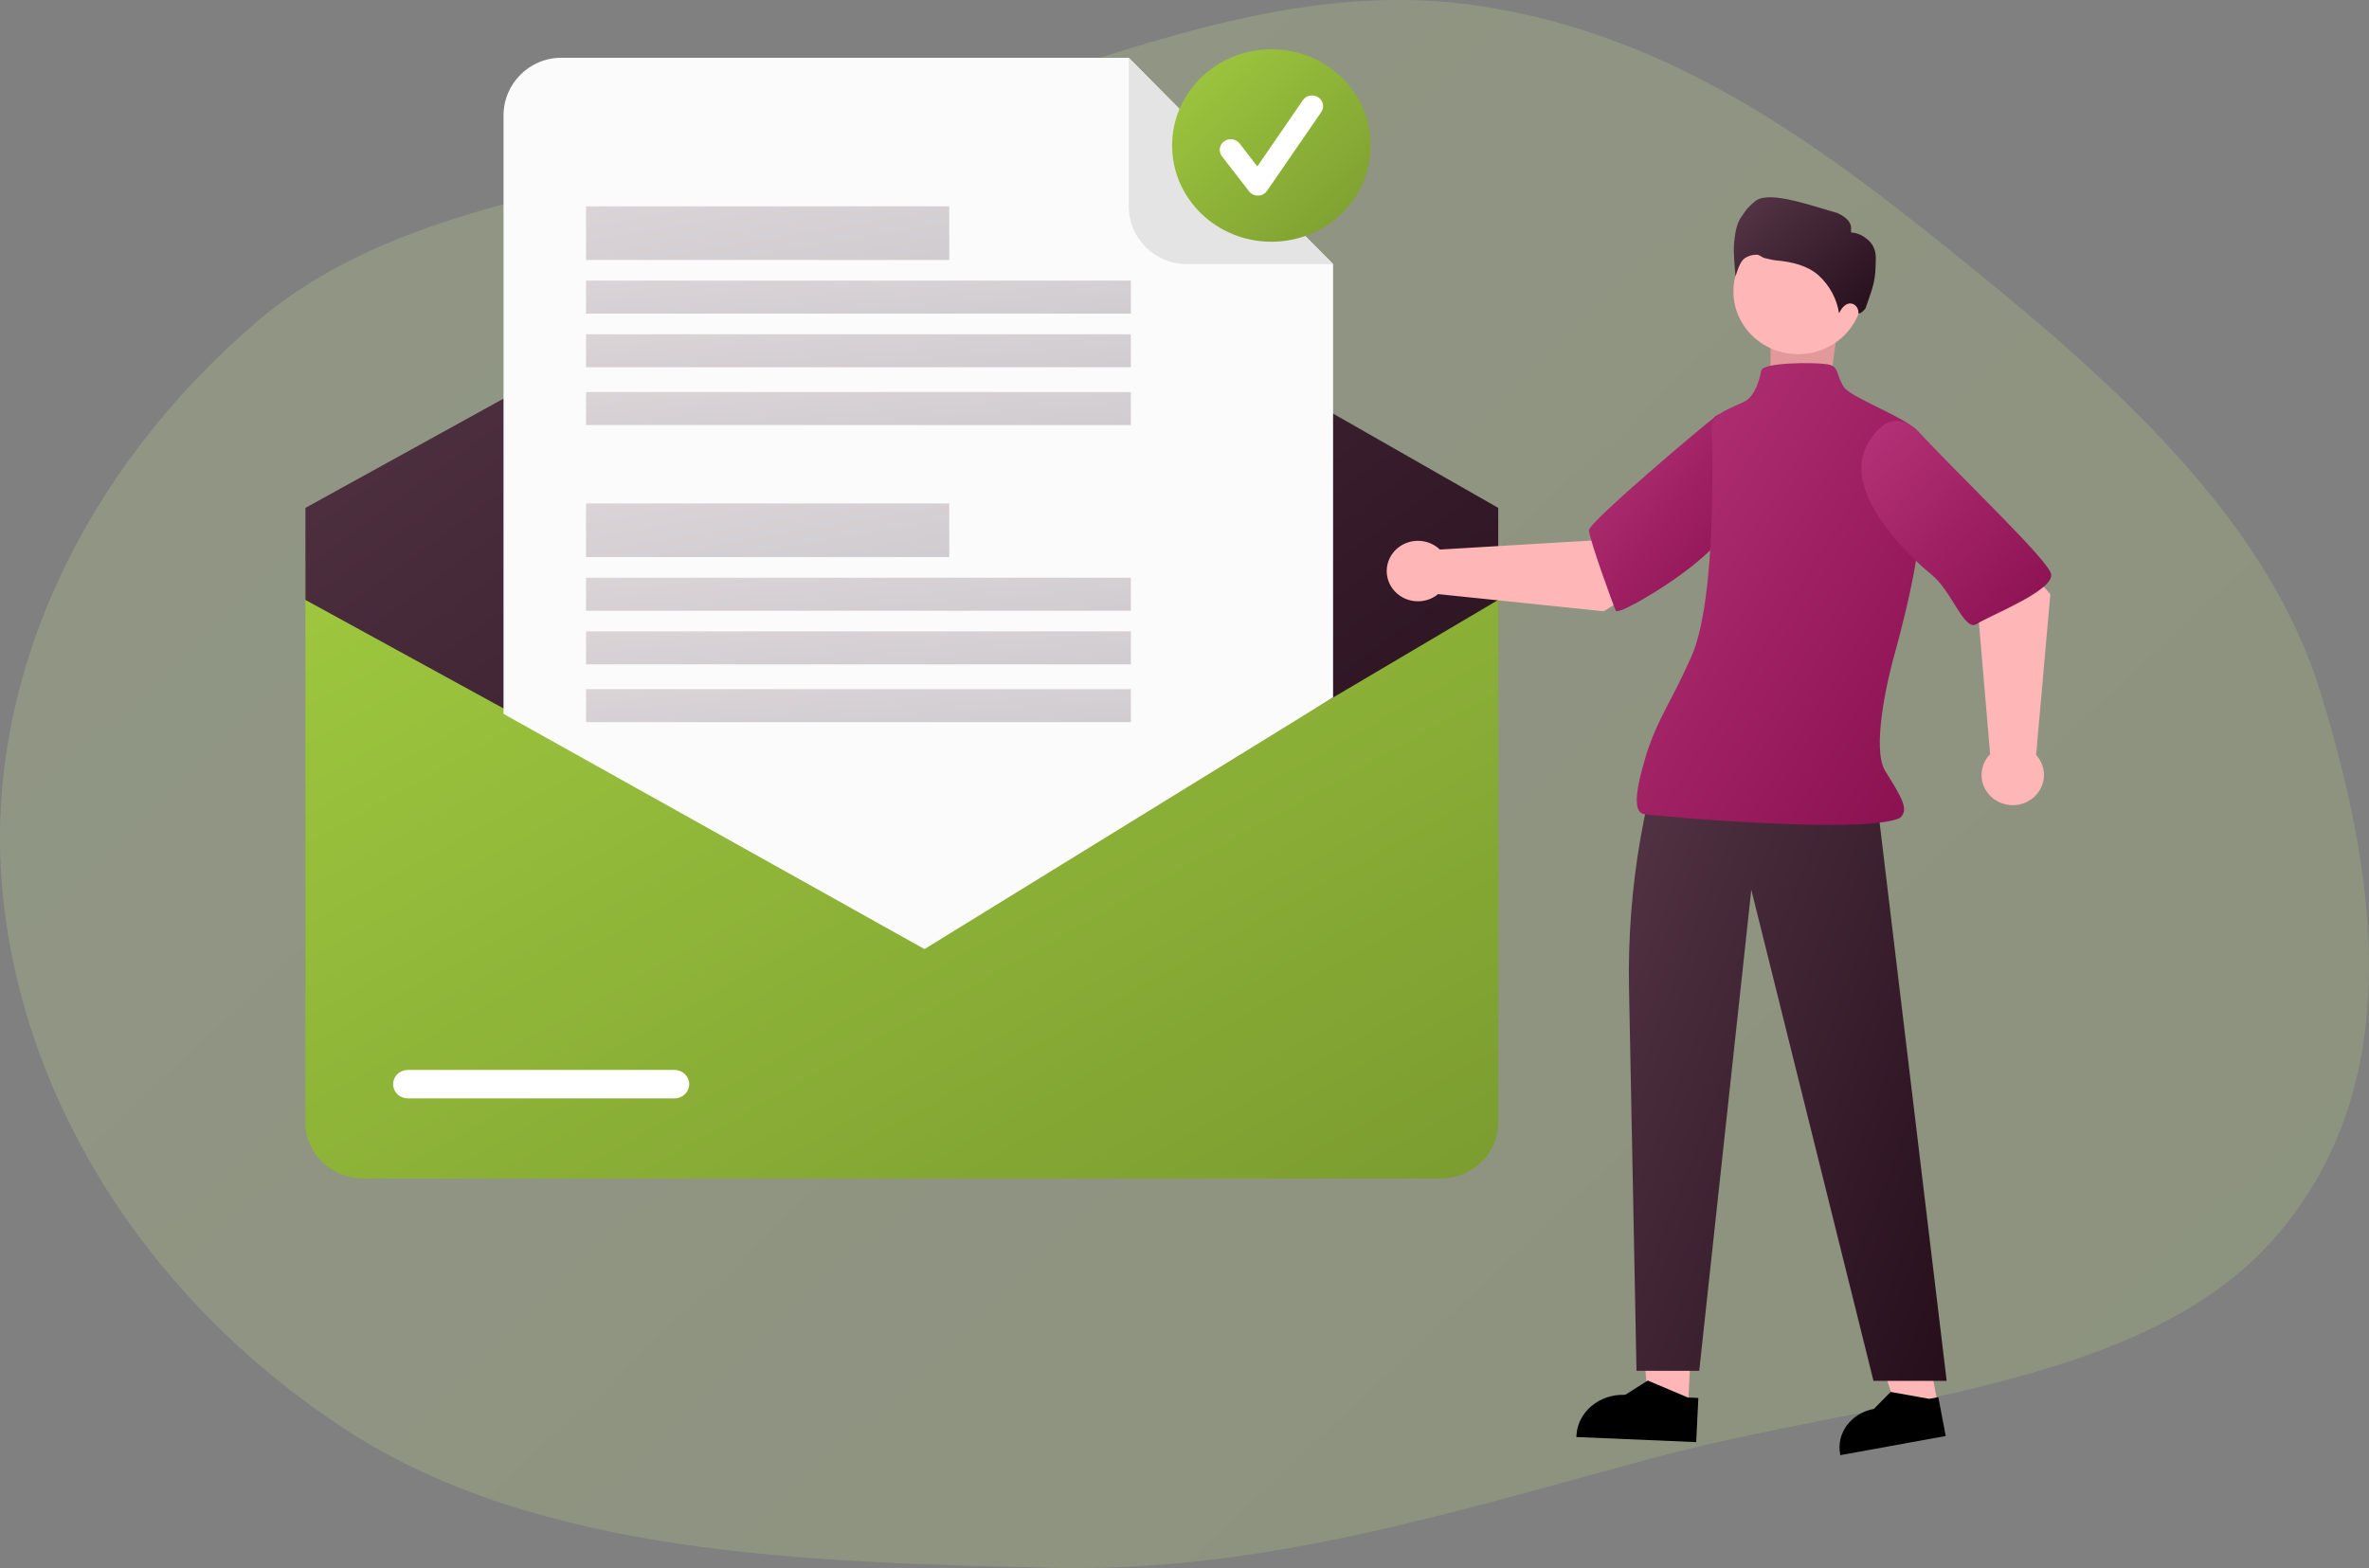<svg width="574" height="380" viewBox="0 0 574 380" fill="none" xmlns="http://www.w3.org/2000/svg">
<rect x="0" y="0" width="574" height="380" fill="#808080" stroke="none"/>
<path opacity="0.2" fill-rule="evenodd" clip-rule="evenodd" d="M62.171 78.016C100.486 45.195 162.294 43.435 216.108 29.439C263.337 17.155 308.231 -5.619 357.231 1.272C406.983 8.27 444.59 37.939 479.736 66.515C516.148 96.121 550.108 128.009 562.336 168.037C575.773 212.022 583.692 262.852 551.085 300.074C518.961 336.746 453.453 339.042 399.869 353.502C351.854 366.46 305.907 381.052 255.139 379.94C194.925 378.622 130.41 376.802 83.984 346.586C34.492 314.375 4.536 264.554 0.445 214.177C-3.561 164.861 19.698 114.398 62.171 78.016Z" fill="url(#paint0_linear_10022_64164)"/>
<path d="M349.01 285.591H88.006C84.292 285.587 80.732 284.163 78.107 281.633C75.481 279.102 74.004 275.672 74 272.093V136.892C74.004 133.314 75.481 129.883 78.107 127.352C80.733 124.822 84.292 123.399 88.006 123.395H349.01C352.723 123.399 356.283 124.822 358.909 127.352C361.535 129.883 363.012 133.314 363.016 136.892V272.093C363.012 275.672 361.535 279.102 358.909 281.633C356.283 284.163 352.723 285.587 349.01 285.591Z" fill="url(#paint1_linear_10022_64164)"/>
<path fill-rule="evenodd" clip-rule="evenodd" d="M363.016 123.08L221 41.99L74 123.08L74 145.064H74V145.38L224 227.575L363.016 145.38V123.396L363.016 123.08Z" fill="url(#paint2_linear_10022_64164)"/>
<path d="M163.424 266.189H98.82C97.874 266.189 96.966 265.826 96.296 265.178C95.627 264.531 95.251 263.653 95.251 262.738C95.251 261.823 95.627 260.945 96.296 260.298C96.966 259.651 97.874 259.287 98.82 259.287H163.424C164.37 259.287 165.278 259.651 165.947 260.298C166.617 260.945 166.993 261.823 166.993 262.738C166.993 263.653 166.617 264.531 165.947 265.178C165.278 265.826 164.37 266.189 163.424 266.189V266.189Z" fill="white"/>
<path d="M408.947 342.16L399.504 341.758L396.635 308.169L410.571 308.762L408.947 342.16Z" fill="#FFB6B6"/>
<path d="M470.193 343.805L460.903 345.494L450.229 313.417L463.939 310.924L470.193 343.805Z" fill="#FFB6B6"/>
<path d="M410.983 349.479L381.946 348.245L381.963 347.908C382.096 345.159 383.415 342.574 385.629 340.721C387.843 338.867 390.771 337.897 393.768 338.024L399.252 334.56L408.969 338.67L411.503 338.778L410.983 349.479Z" fill="black"/>
<path d="M471.439 347.998L445.911 352.641L445.855 352.345C445.395 349.927 446.001 347.417 447.539 345.368C449.077 343.319 451.421 341.899 454.057 341.419L458.103 337.325L467.42 338.989L469.649 338.583L471.439 347.998Z" fill="black"/>
<path d="M449.667 160.199L452.17 169.406C452.17 169.406 453.67 169.252 454.734 193.619L471.67 334.639H453.938L424.335 215.627L411.717 332.194H396.518L394.706 239.486C394.23 215.101 398.447 190.842 407.144 167.943L449.667 160.199Z" fill="url(#paint3_linear_10022_64164)"/>
<path d="M388.569 148.14L414.167 132.253L401.274 115.643L388.543 130.82L348.875 133.177C347.831 132.178 346.51 131.494 345.073 131.21C343.636 130.925 342.144 131.052 340.78 131.575C339.415 132.098 338.238 132.994 337.39 134.154C336.542 135.315 336.061 136.689 336.005 138.11C335.95 139.53 336.322 140.936 337.076 142.156C337.831 143.375 338.935 144.355 340.254 144.977C341.574 145.599 343.051 145.835 344.507 145.657C345.962 145.479 347.333 144.894 348.452 143.974L388.569 148.14Z" fill="#FFB6B6"/>
<path d="M496.795 143.985L471.5 115.643L460 127.272L478.927 144.377L482.199 182.761C481.19 183.793 480.513 185.088 480.25 186.486C479.986 187.885 480.149 189.328 480.717 190.638C481.286 191.949 482.235 193.071 483.45 193.868C484.665 194.665 486.093 195.102 487.56 195.126C489.027 195.15 490.469 194.759 491.711 194.003C492.953 193.246 493.941 192.155 494.554 190.864C495.168 189.572 495.38 188.136 495.166 186.729C494.951 185.323 494.319 184.007 493.346 182.943L496.795 143.985Z" fill="#FFB6B6"/>
<path d="M429 91.5V81.5L430.939 79L445 81.5L443.545 92L429 91.5Z" fill="#E29999"/>
<path d="M435.671 85.823C444.326 85.823 451.342 79.024 451.342 70.636C451.342 62.249 444.326 55.449 435.671 55.449C427.016 55.449 420 62.249 420 70.636C420 79.024 427.016 85.823 435.671 85.823Z" fill="#FFB6B6"/>
<path d="M425.687 61.722C426.293 61.726 426.913 62.375 427.5 62.522C428.657 62.791 429.315 63.01 430.5 63.121C434.128 63.452 438.038 64.352 440.683 66.781C443.329 69.209 445.058 72.427 445.595 75.919C447.5 71.843 450.5 73.781 450.27 75.919C450.994 76.105 451.94 74.778 452 74.751C454 68.936 454.439 68.256 454.5 62.637C454.532 59.654 453 58.276 451.5 57.306C450 56.337 448.5 56.337 448.5 56.337V54.884C448.334 54.213 448 52.946 445.207 51.626C439.338 50.006 429 46.162 425.5 48.586C423 50.525 422.5 51.812 422 52.458C420.5 54.397 420.325 57.574 420.14 59.187C419.986 61.482 420.323 64.704 420.5 66.998C420.96 65.594 421.536 63.446 422.753 62.566C423.619 62.001 424.643 61.706 425.687 61.722Z" fill="url(#paint4_linear_10022_64164)"/>
<path d="M385 128.484C385 126.484 413.5 102.484 415 101.484C420.5 94.984 426 117 421.5 124.5C417 132 410.5 137.016 405.5 140.5C400.56 143.942 392 148.984 391.5 147.984C391 146.984 385 130.484 385 128.484Z" fill="url(#paint5_linear_10022_64164)"/>
<path d="M422.752 97.278C425.152 96.078 426.418 91.778 426.752 89.778C427.225 87.778 439.752 87.778 442.752 88.278C445.752 88.778 444.752 90.778 446.752 93.778C448.752 96.778 465.252 102.278 465.252 105.778C465.252 109.278 465.752 126.278 464.252 135.778C463.052 143.378 460.418 153.611 459.252 157.778C457.085 165.278 453.552 181.578 456.752 186.778C460.752 193.278 462.752 196.278 460.252 198.278C451.252 202.278 400.21 197.684 398.252 197.278C394.498 196.5 398.162 185.5 399 182.5C402 173.5 404.552 170.878 409.752 159.278C416.252 144.778 414.752 106.278 414.752 103.278C414.752 100.278 419.752 98.778 422.752 97.278Z" fill="url(#paint6_linear_10022_64164)"/>
<path d="M497 139.214C496.6 136.014 475.961 116.547 464.961 104.714C462.96 102.712 457.661 98.511 452.461 107.711C445.961 119.211 462.961 135.214 467.961 139.214C472.961 143.214 475.961 153.214 478.961 151.214C481.961 149.214 497.5 143.214 497 139.214Z" fill="url(#paint7_linear_10022_64164)"/>
<path d="M122 28C122 20.268 128.268 14 136 14H273.5L323 64V169L224 230L122 173V28Z" fill="#FBFBFB"/>
<path d="M273.5 14L323 64L287.5 64C279.768 64 273.5 57.732 273.5 50L273.5 14Z" fill="#E4E4E4"/>
<path d="M308.06 58.582C321.348 58.582 332.121 48.142 332.121 35.264C332.121 22.387 321.348 11.947 308.06 11.947C294.772 11.947 284 22.387 284 35.264C284 48.142 294.772 58.582 308.06 58.582Z" fill="url(#paint8_linear_10022_64164)"/>
<path d="M304.778 47.402C304.362 47.402 303.952 47.309 303.581 47.128C303.209 46.948 302.886 46.687 302.637 46.365L296.073 37.883C295.861 37.61 295.706 37.3 295.618 36.97C295.53 36.639 295.51 36.295 295.56 35.958C295.609 35.62 295.727 35.295 295.906 35.001C296.085 34.707 296.322 34.451 296.604 34.246C296.885 34.041 297.206 33.892 297.547 33.808C297.888 33.724 298.243 33.705 298.592 33.754C298.94 33.803 299.275 33.917 299.578 34.092C299.881 34.266 300.145 34.497 300.355 34.77L304.649 40.319L315.679 24.286C316.073 23.713 316.685 23.316 317.381 23.181C318.077 23.046 318.8 23.185 319.391 23.567C319.981 23.948 320.391 24.541 320.53 25.216C320.67 25.89 320.527 26.591 320.133 27.163L307.005 46.247C306.767 46.592 306.448 46.877 306.073 47.078C305.699 47.279 305.28 47.39 304.852 47.401C304.827 47.402 304.803 47.402 304.778 47.402Z" fill="white"/>
<rect opacity="0.2" x="142" y="50" width="88" height="13" fill="url(#paint9_linear_10022_64164)"/>
<rect opacity="0.2" x="142" y="122" width="88" height="13" fill="url(#paint10_linear_10022_64164)"/>
<rect opacity="0.2" x="142" y="68" width="132" height="8" fill="url(#paint11_linear_10022_64164)"/>
<rect opacity="0.2" x="142" y="140" width="132" height="8" fill="url(#paint12_linear_10022_64164)"/>
<rect opacity="0.2" x="142" y="81" width="132" height="8" fill="url(#paint13_linear_10022_64164)"/>
<rect opacity="0.2" x="142" y="153" width="132" height="8" fill="url(#paint14_linear_10022_64164)"/>
<rect opacity="0.2" x="142" y="95" width="132" height="8" fill="url(#paint15_linear_10022_64164)"/>
<rect opacity="0.2" x="142" y="167" width="132" height="8" fill="url(#paint16_linear_10022_64164)"/>
<defs>
<linearGradient id="paint0_linear_10022_64164" x1="574" y1="302.051" x2="171.406" y2="-125.899" gradientUnits="userSpaceOnUse">
<stop stop-color="#BFDE76"/>
<stop offset="1" stop-color="#DAF59D"/>
</linearGradient>
<linearGradient id="paint1_linear_10022_64164" x1="74" y1="123.395" x2="212.446" y2="370.091" gradientUnits="userSpaceOnUse">
<stop stop-color="#A0CA3F"/>
<stop offset="1" stop-color="#7B9C30"/>
</linearGradient>
<linearGradient id="paint2_linear_10022_64164" x1="363.016" y1="227.575" x2="172.625" y2="-30.71" gradientUnits="userSpaceOnUse">
<stop stop-color="#260E1B"/>
<stop offset="1" stop-color="#563748"/>
</linearGradient>
<linearGradient id="paint3_linear_10022_64164" x1="471.67" y1="334.639" x2="346.153" y2="286.376" gradientUnits="userSpaceOnUse">
<stop stop-color="#260E1B"/>
<stop offset="1" stop-color="#563748"/>
</linearGradient>
<linearGradient id="paint4_linear_10022_64164" x1="454.501" y1="75.937" x2="424.347" y2="43.818" gradientUnits="userSpaceOnUse">
<stop stop-color="#260E1B"/>
<stop offset="1" stop-color="#563748"/>
</linearGradient>
<linearGradient id="paint5_linear_10022_64164" x1="423.158" y1="148.113" x2="376.535" y2="110.905" gradientUnits="userSpaceOnUse">
<stop offset="0" stop-color="#8A1050"/>
<stop offset="1" stop-color="#B53378"/>
</linearGradient>
<linearGradient id="paint6_linear_10022_64164" x1="465.332" y1="199.902" x2="365.516" y2="138.586" gradientUnits="userSpaceOnUse">
<stop offset="0" stop-color="#8A1050"/>
<stop offset="1" stop-color="#B53378"/>
</linearGradient>
<linearGradient id="paint7_linear_10022_64164" x1="497.012" y1="151.476" x2="447.666" y2="105.585" gradientUnits="userSpaceOnUse">
<stop offset="0" stop-color="#8A1050"/>
<stop offset="1" stop-color="#B53378"/>
</linearGradient>
<linearGradient id="paint8_linear_10022_64164" x1="284" y1="11.947" x2="330.611" y2="60.044" gradientUnits="userSpaceOnUse">
<stop stop-color="#A0CA3F"/>
<stop offset="1" stop-color="#7B9C30"/>
</linearGradient>
<linearGradient id="paint9_linear_10022_64164" x1="230" y1="63" x2="225.397" y2="35.857" gradientUnits="userSpaceOnUse">
<stop stop-color="#260E1B"/>
<stop offset="1" stop-color="#563748"/>
</linearGradient>
<linearGradient id="paint10_linear_10022_64164" x1="230" y1="135" x2="225.397" y2="107.857" gradientUnits="userSpaceOnUse">
<stop stop-color="#260E1B"/>
<stop offset="1" stop-color="#563748"/>
</linearGradient>
<linearGradient id="paint11_linear_10022_64164" x1="274" y1="76" x2="272.81" y2="58.899" gradientUnits="userSpaceOnUse">
<stop stop-color="#260E1B"/>
<stop offset="1" stop-color="#563748"/>
</linearGradient>
<linearGradient id="paint12_linear_10022_64164" x1="274" y1="148" x2="272.81" y2="130.899" gradientUnits="userSpaceOnUse">
<stop stop-color="#260E1B"/>
<stop offset="1" stop-color="#563748"/>
</linearGradient>
<linearGradient id="paint13_linear_10022_64164" x1="274" y1="89" x2="272.81" y2="71.899" gradientUnits="userSpaceOnUse">
<stop stop-color="#260E1B"/>
<stop offset="1" stop-color="#563748"/>
</linearGradient>
<linearGradient id="paint14_linear_10022_64164" x1="274" y1="161" x2="272.81" y2="143.899" gradientUnits="userSpaceOnUse">
<stop stop-color="#260E1B"/>
<stop offset="1" stop-color="#563748"/>
</linearGradient>
<linearGradient id="paint15_linear_10022_64164" x1="274" y1="103" x2="272.81" y2="85.899" gradientUnits="userSpaceOnUse">
<stop stop-color="#260E1B"/>
<stop offset="1" stop-color="#563748"/>
</linearGradient>
<linearGradient id="paint16_linear_10022_64164" x1="274" y1="175" x2="272.81" y2="157.899" gradientUnits="userSpaceOnUse">
<stop stop-color="#260E1B"/>
<stop offset="1" stop-color="#563748"/>
</linearGradient>
</defs>
</svg>